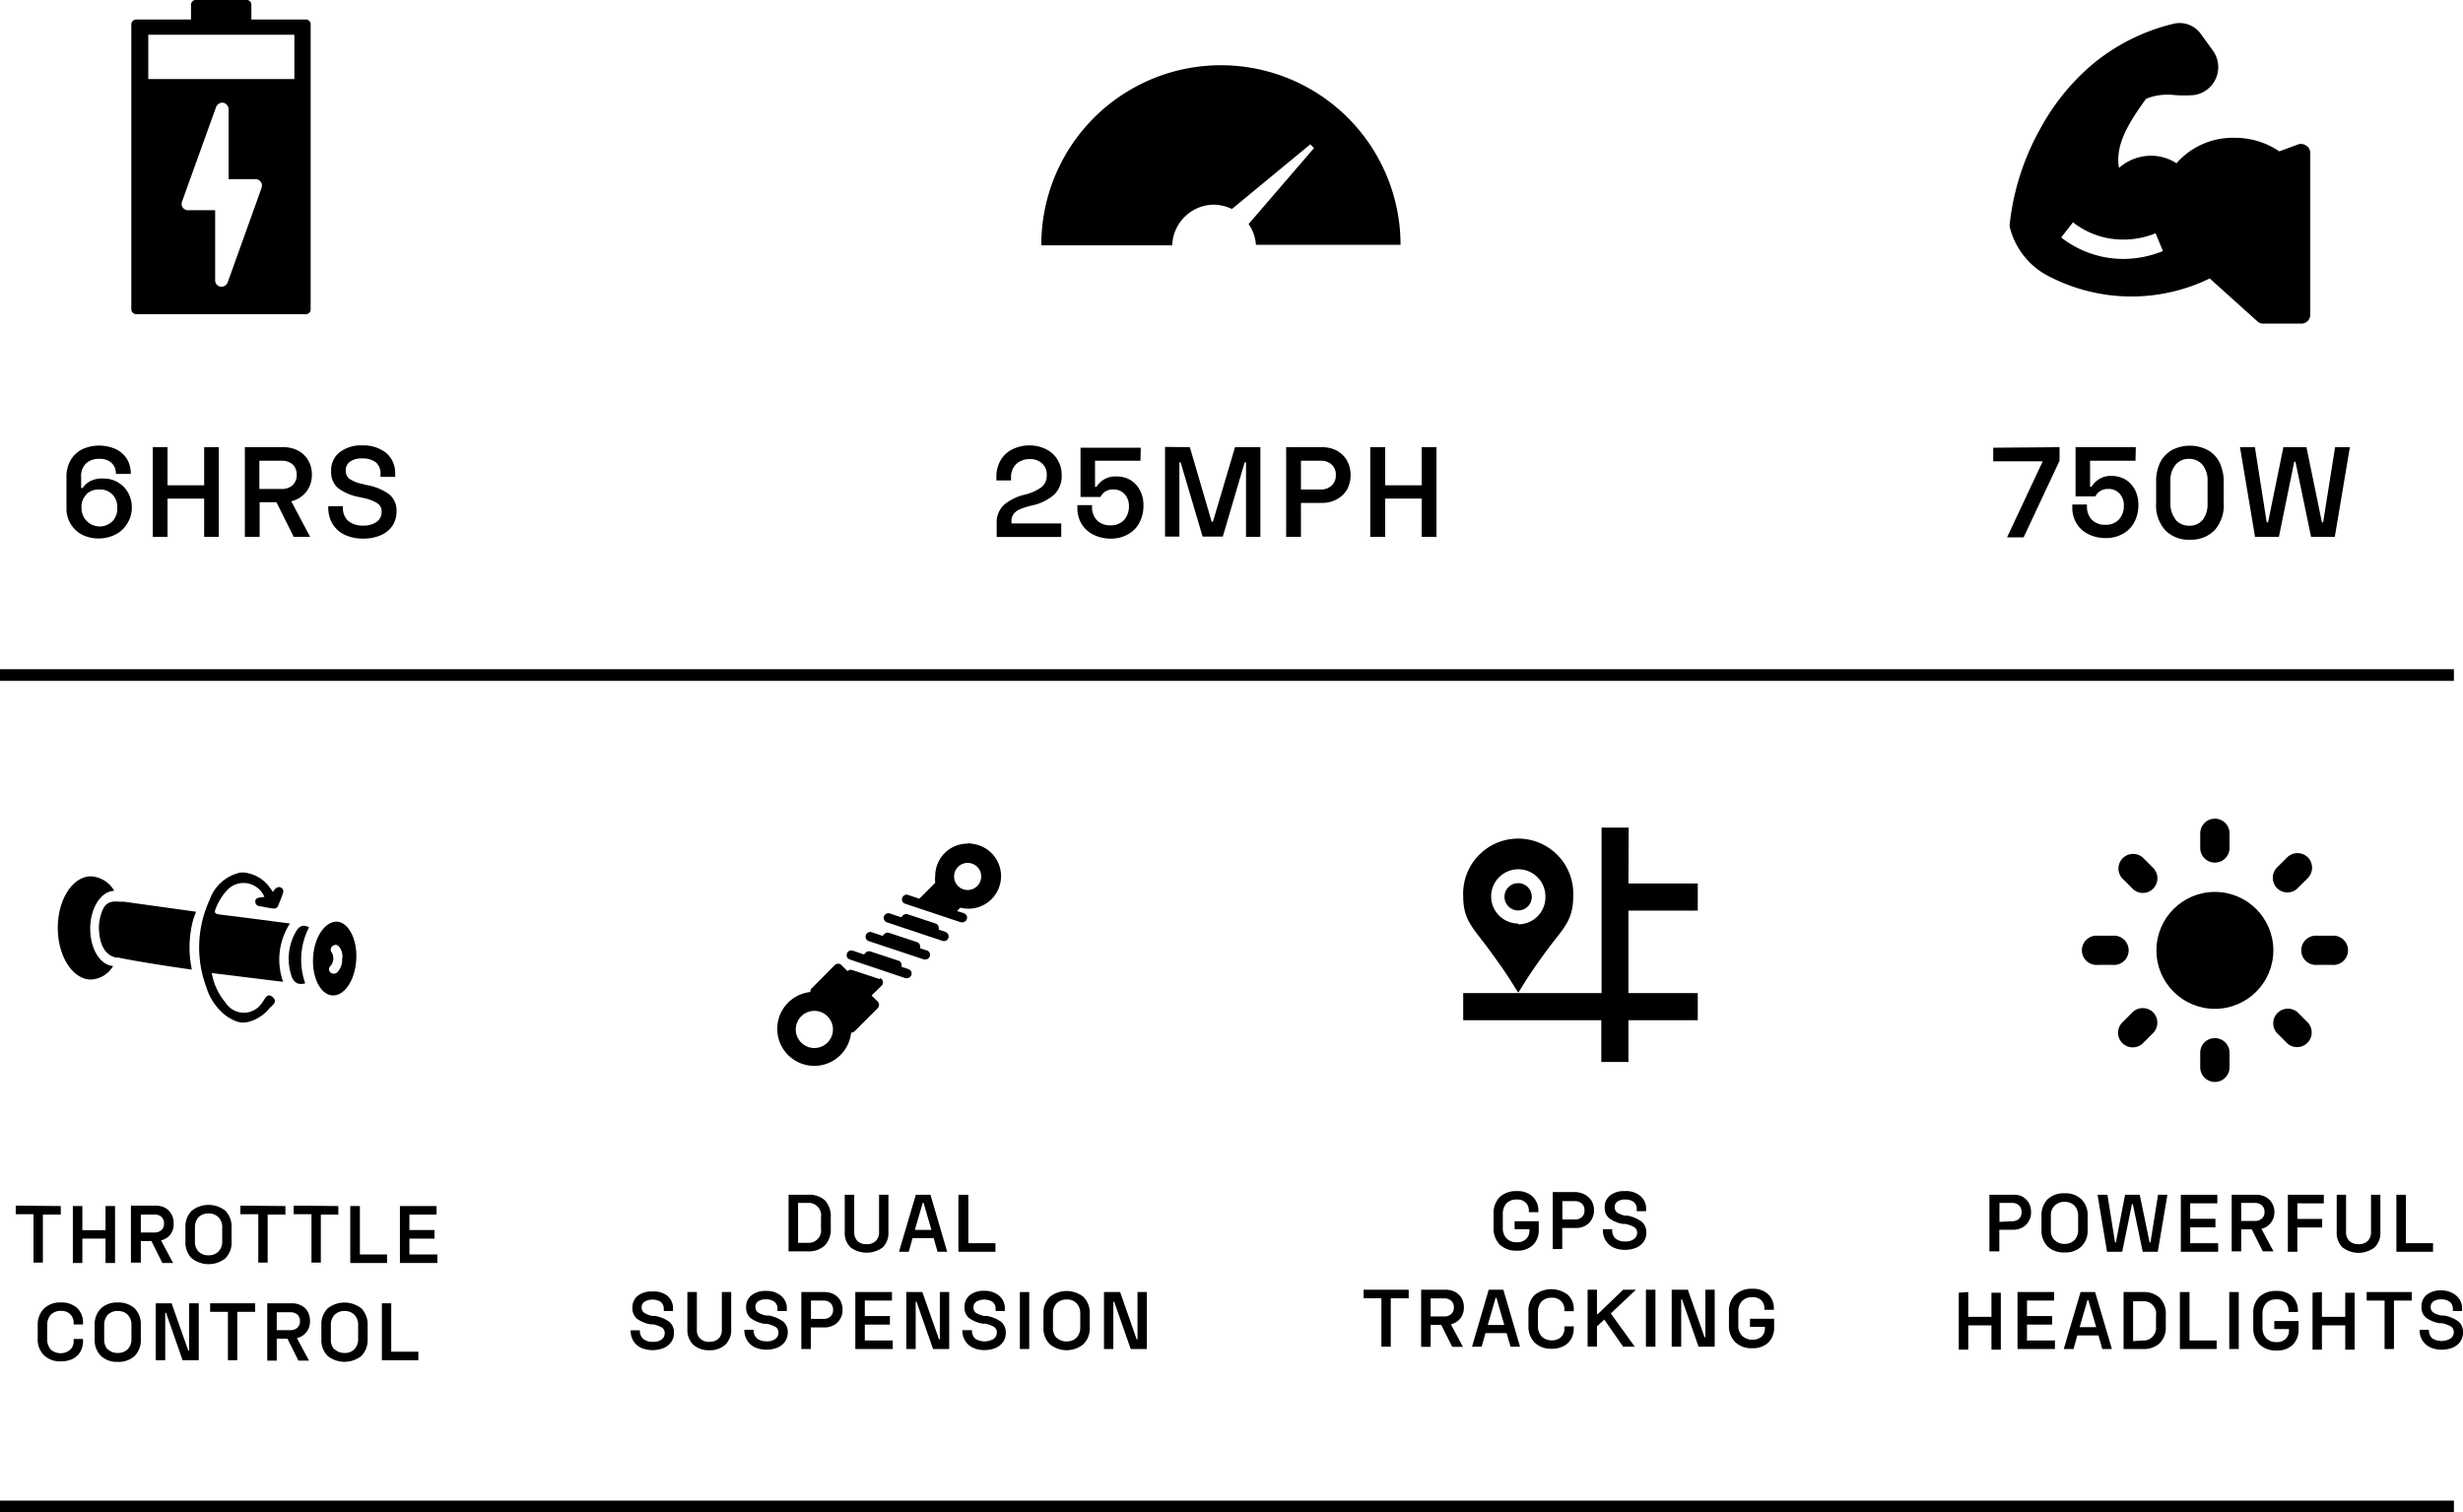 <svg id="Scorpion" xmlns="http://www.w3.org/2000/svg" viewBox="0 0 181.56 111.49"><defs><style>.cls-1{isolation:isolate;}.cls-2{fill:#010101;}</style></defs><g class="cls-1"><path d="M248.73,1732.51a2.13,2.13,0,0,1-.87.81,2.72,2.72,0,0,1-1.26.29,2.65,2.65,0,0,1-1.2-.28,2.15,2.15,0,0,1-1.15-1.93v-2.3a2.42,2.42,0,0,1,.31-1.27,2.07,2.07,0,0,1,.86-.8,3,3,0,0,1,2.48,0,2,2,0,0,1,.81.72,2.09,2.09,0,0,1,.28,1.1h-1.1a1,1,0,0,0-.31-.8,1.22,1.22,0,0,0-.89-.31,1.38,1.38,0,0,0-1,.34,1.28,1.28,0,0,0-.36,1v.81h.12a1.45,1.45,0,0,1,.52-.49,1.91,1.91,0,0,1,1-.21,2.06,2.06,0,0,1,1.07.28,2,2,0,0,1,.76.78,2.29,2.29,0,0,1,.27,1.12A2.23,2.23,0,0,1,248.73,1732.51Zm-3-2.15a1.25,1.25,0,0,0-.37,1,1.34,1.34,0,0,0,2.26,1,1.3,1.3,0,0,0,.37-1,1.28,1.28,0,0,0-.36-1,1.3,1.3,0,0,0-1-.36A1.27,1.27,0,0,0,245.71,1730.36Z" transform="translate(-239.35 -1693.91)"/><path d="M251.7,1726.88v2.81h2.7v-2.81h1.08v6.61H254.4v-2.82h-2.7v2.82h-1.09v-6.61Z" transform="translate(-239.35 -1693.91)"/><path d="M261.91,1730.19a2,2,0,0,1-1.09.68l1.39,2.62H261l-1.27-2.55h-1.24v2.55h-1.09v-6.61h2.84a2.36,2.36,0,0,1,1.08.25,1.86,1.86,0,0,1,.75.72,2.06,2.06,0,0,1,.27,1.06A2,2,0,0,1,261.91,1730.19Zm-3.44-.23h1.63a1.13,1.13,0,0,0,.82-.28,1,1,0,0,0,.3-.77,1,1,0,0,0-.3-.76,1.18,1.18,0,0,0-.82-.27h-1.63Z" transform="translate(-239.35 -1693.91)"/><path d="M267.81,1727.3a1.94,1.94,0,0,1,.67,1.57v.2H267.4v-.2a1.07,1.07,0,0,0-.35-.88,1.62,1.62,0,0,0-1-.28,1.46,1.46,0,0,0-.9.24.75.75,0,0,0-.31.65.72.72,0,0,0,.28.62,2.57,2.57,0,0,0,.94.37l.31.08a4,4,0,0,1,1.65.67,1.54,1.54,0,0,1,.56,1.28,1.87,1.87,0,0,1-.3,1.05,2,2,0,0,1-.86.7,3.14,3.14,0,0,1-1.3.25,3.18,3.18,0,0,1-1.34-.27,2.09,2.09,0,0,1-.9-.79,2.25,2.25,0,0,1-.33-1.24v-.09h1.08v.09a1.26,1.26,0,0,0,.39,1,1.66,1.66,0,0,0,1.1.34,1.61,1.61,0,0,0,1-.28.86.86,0,0,0,.36-.73.7.7,0,0,0-.32-.64,3,3,0,0,0-1-.38l-.32-.07a3.78,3.78,0,0,1-1.57-.66,1.56,1.56,0,0,1-.51-1.26,1.68,1.68,0,0,1,.62-1.38,2.56,2.56,0,0,1,1.67-.51A2.68,2.68,0,0,1,267.81,1727.3Z" transform="translate(-239.35 -1693.91)"/></g><g class="cls-1"><path d="M313.13,1727.81a2.1,2.1,0,0,1,.88-.79,2.82,2.82,0,0,1,1.24-.27,2.63,2.63,0,0,1,1.19.27,2,2,0,0,1,.85.76,2.08,2.08,0,0,1,.32,1.14,1.92,1.92,0,0,1-.54,1.45,3.61,3.61,0,0,1-1.62.8,5.57,5.57,0,0,0-.88.27,1.26,1.26,0,0,0-.49.35.9.9,0,0,0-.17.57v.14h3.67v1h-4.76v-1a1.76,1.76,0,0,1,.54-1.37,3.66,3.66,0,0,1,1.57-.76,3.4,3.4,0,0,0,1.19-.54,1.09,1.09,0,0,0,.39-.9,1.07,1.07,0,0,0-.34-.85,1.25,1.25,0,0,0-.9-.32,1.4,1.4,0,0,0-1,.36,1.28,1.28,0,0,0-.39,1v.21h-1.08v-.23A2.41,2.41,0,0,1,313.13,1727.81Z" transform="translate(-239.35 -1693.91)"/><path d="M323.42,1727.88h-3.35v1.92h.11a1.62,1.62,0,0,1,1.48-.76,2,2,0,0,1,1,.25,1.9,1.9,0,0,1,.71.75,2.28,2.28,0,0,1,.27,1.13,2.66,2.66,0,0,1-.3,1.28,2.07,2.07,0,0,1-.85.86,2.45,2.45,0,0,1-1.26.31,2.75,2.75,0,0,1-1.28-.29,2.08,2.08,0,0,1-.87-.79,2.22,2.22,0,0,1-.31-1.19v-.2h1.08v.12a1.39,1.39,0,0,0,.36,1,1.34,1.34,0,0,0,1,.37,1.3,1.3,0,0,0,1-.39,1.49,1.49,0,0,0,.36-1,1.29,1.29,0,0,0-.32-.91,1.07,1.07,0,0,0-.83-.34,1,1,0,0,0-.95.55H319v-3.63h4.44Z" transform="translate(-239.35 -1693.91)"/><path d="M327.06,1726.88l1.61,5.5h.09l1.63-5.5h1.87v6.61H331.2V1728h-.1l-1.61,5.47H328l-1.62-5.47h-.09v5.47h-1.06v-6.61Z" transform="translate(-239.35 -1693.91)"/><path d="M337.9,1727.14a1.9,1.9,0,0,1,.74.72,2.29,2.29,0,0,1,0,2.16,2,2,0,0,1-.76.71,2.26,2.26,0,0,1-1.07.26h-1.56v2.5h-1.09v-6.61h2.65A2.28,2.28,0,0,1,337.9,1727.14Zm-1.21,2.86a1.14,1.14,0,0,0,.82-.29,1,1,0,0,0,.31-.77,1,1,0,0,0-.31-.78,1.13,1.13,0,0,0-.82-.28h-1.44V1730Z" transform="translate(-239.35 -1693.91)"/><path d="M341.46,1726.88v2.81h2.69v-2.81h1.09v6.61h-1.09v-2.82h-2.69v2.82h-1.1v-6.61Z" transform="translate(-239.35 -1693.91)"/></g><g class="cls-1"><path d="M391.17,1726.88v1l-2.65,5.65H387.3l2.63-5.61h-3.65v-1Z" transform="translate(-239.35 -1693.91)"/><path d="M396.77,1727.88h-3.35v1.92h.11A1.62,1.62,0,0,1,395,1729a2,2,0,0,1,1,.25,2,2,0,0,1,.72.75,2.39,2.39,0,0,1,.26,1.13,2.66,2.66,0,0,1-.3,1.28,2.07,2.07,0,0,1-.85.86,2.45,2.45,0,0,1-1.26.31,2.77,2.77,0,0,1-1.28-.29,2.08,2.08,0,0,1-.87-.79,2.22,2.22,0,0,1-.31-1.19v-.2h1.08v.12a1.39,1.39,0,0,0,.36,1,1.34,1.34,0,0,0,1,.37,1.28,1.28,0,0,0,1-.39,1.49,1.49,0,0,0,.36-1,1.25,1.25,0,0,0-.32-.91,1.06,1.06,0,0,0-.83-.34,1,1,0,0,0-.95.55h-1.46v-3.63h4.44Z" transform="translate(-239.35 -1693.91)"/><path d="M398.59,1728a2.19,2.19,0,0,1,.87-.91,2.86,2.86,0,0,1,2.63,0,2.13,2.13,0,0,1,.87.91,3.19,3.19,0,0,1,.31,1.44V1731a2.75,2.75,0,0,1-.67,2,2.4,2.4,0,0,1-1.82.7,2.37,2.37,0,0,1-1.82-.7,2.7,2.7,0,0,1-.67-2v-1.53A3.19,3.19,0,0,1,398.59,1728Zm1.14,4.24a1.31,1.31,0,0,0,1,.43,1.25,1.25,0,0,0,1-.44,1.88,1.88,0,0,0,.35-1.2v-1.64a1.82,1.82,0,0,0-.37-1.21,1.28,1.28,0,0,0-1-.44,1.25,1.25,0,0,0-1,.45,1.81,1.81,0,0,0-.37,1.2V1731A1.89,1.89,0,0,0,399.73,1732.22Z" transform="translate(-239.35 -1693.91)"/><path d="M405.57,1726.88l.87,5.54h.1l1.13-5.54h1.7l1.14,5.54h.09l.88-5.54h1.09l-1.11,6.61h-1.75l-1.15-5.54h-.09l-1.13,5.54h-1.76l-1.11-6.61Z" transform="translate(-239.35 -1693.91)"/></g><g id="Smartlock-2"><g class="cls-1"><path d="M300.15,1782.4a1.73,1.73,0,0,1,.44,1.28v.78a1.71,1.71,0,0,1-.44,1.28,1.76,1.76,0,0,1-1.29.43h-1.38V1782h1.38A1.76,1.76,0,0,1,300.15,1782.4Zm-1.28,3.14a.92.92,0,0,0,1-1.06v-.82a.92.92,0,0,0-1-1.06h-.69v2.94Z" transform="translate(-239.35 -1693.91)"/><path d="M302.32,1784.74a.91.91,0,0,0,.23.66.93.93,0,0,0,.69.24.9.9,0,0,0,.67-.24.88.88,0,0,0,.24-.66V1782h.69v2.75a1.5,1.5,0,0,1-.42,1.13,2,2,0,0,1-2.37,0,1.47,1.47,0,0,1-.43-1.13V1782h.7Z" transform="translate(-239.35 -1693.91)"/><path d="M307.94,1782l1.23,4.2h-.71l-.28-1h-1.56l-.28,1h-.72l1.24-4.2Zm.07,2.59-.58-2h-.06l-.58,2Z" transform="translate(-239.35 -1693.91)"/><path d="M310.73,1782v3.57h2v.63H310V1782Z" transform="translate(-239.35 -1693.91)"/><path d="M288.54,1789.44a1.21,1.21,0,0,1,.42,1v.13h-.68v-.13a.65.65,0,0,0-.23-.55,1.18,1.18,0,0,0-1.2,0,.47.47,0,0,0-.2.41.45.45,0,0,0,.19.4,1.6,1.6,0,0,0,.59.23l.2,0a2.57,2.57,0,0,1,1.05.43,1,1,0,0,1,.35.81,1.15,1.15,0,0,1-.19.67,1.3,1.3,0,0,1-.55.45,2.2,2.2,0,0,1-1.67,0,1.37,1.37,0,0,1-.58-.51,1.43,1.43,0,0,1-.2-.79v0h.68v0a.8.8,0,0,0,.25.64,1.06,1.06,0,0,0,.7.21,1,1,0,0,0,.65-.17.57.57,0,0,0,.23-.47.48.48,0,0,0-.2-.41,2.2,2.2,0,0,0-.66-.24l-.2,0a2.46,2.46,0,0,1-1-.42,1,1,0,0,1-.32-.8,1.08,1.08,0,0,1,.39-.88,1.63,1.63,0,0,1,1.07-.32A1.64,1.64,0,0,1,288.54,1789.44Z" transform="translate(-239.35 -1693.91)"/><path d="M290.72,1791.94a.86.86,0,0,0,.24.66.91.91,0,0,0,.68.24.92.92,0,0,0,.68-.24.86.86,0,0,0,.24-.66v-2.77h.69v2.75a1.51,1.51,0,0,1-.43,1.13,1.66,1.66,0,0,1-1.18.41,1.69,1.69,0,0,1-1.19-.41,1.51,1.51,0,0,1-.43-1.13v-2.75h.7Z" transform="translate(-239.35 -1693.91)"/><path d="M296.92,1789.44a1.19,1.19,0,0,1,.43,1v.13h-.69v-.13a.64.64,0,0,0-.22-.55,1,1,0,0,0-.63-.18.92.92,0,0,0-.57.15.45.45,0,0,0-.2.41.46.46,0,0,0,.18.4,1.59,1.59,0,0,0,.6.23l.19,0a2.57,2.57,0,0,1,1.05.43,1,1,0,0,1,.36.81,1.23,1.23,0,0,1-.19.67,1.3,1.3,0,0,1-.55.45,2.15,2.15,0,0,1-.83.16,2.08,2.08,0,0,1-.85-.17,1.35,1.35,0,0,1-.57-.51,1.43,1.43,0,0,1-.21-.79v0h.68v0a.83.83,0,0,0,.25.64,1.06,1.06,0,0,0,.7.21,1,1,0,0,0,.65-.17.54.54,0,0,0,.23-.47.46.46,0,0,0-.2-.41,2.12,2.12,0,0,0-.65-.24l-.2,0a2.4,2.4,0,0,1-1-.42,1,1,0,0,1-.33-.8,1.06,1.06,0,0,1,.4-.88,1.6,1.6,0,0,1,1.06-.32A1.64,1.64,0,0,1,296.92,1789.44Z" transform="translate(-239.35 -1693.91)"/><path d="M300.81,1789.33a1.25,1.25,0,0,1,.48.46,1.41,1.41,0,0,1,.17.69,1.25,1.25,0,0,1-.18.68,1.12,1.12,0,0,1-.48.46,1.39,1.39,0,0,1-.68.16h-1v1.59h-.7v-4.2h1.69A1.53,1.53,0,0,1,300.81,1789.33Zm-.76,1.82a.73.73,0,0,0,.52-.18.63.63,0,0,0,.19-.49.66.66,0,0,0-.19-.5.73.73,0,0,0-.52-.18h-.92v1.35Z" transform="translate(-239.35 -1693.91)"/><path d="M305.1,1789.17v.63h-2v1.14h1.85v.63h-1.85v1.17h2.06v.63h-2.76v-4.2Z" transform="translate(-239.35 -1693.91)"/><path d="M307.34,1789.17l1.23,3.49h.06v-3.49h.69v4.2h-1.19l-1.22-3.49h-.06v3.49h-.69v-4.2Z" transform="translate(-239.35 -1693.91)"/><path d="M313,1789.44a1.21,1.21,0,0,1,.42,1v.13h-.68v-.13a.65.65,0,0,0-.23-.55,1.18,1.18,0,0,0-1.2,0,.47.47,0,0,0-.2.41.46.46,0,0,0,.18.4,1.74,1.74,0,0,0,.6.23l.2,0a2.57,2.57,0,0,1,1.05.43,1,1,0,0,1,.35.81,1.15,1.15,0,0,1-.19.67,1.3,1.3,0,0,1-.55.45,2.1,2.1,0,0,1-.82.16,2,2,0,0,1-.85-.17,1.37,1.37,0,0,1-.58-.51,1.43,1.43,0,0,1-.21-.79v0H311v0a.8.8,0,0,0,.25.64,1.3,1.3,0,0,0,1.35,0,.57.57,0,0,0,.23-.47.48.48,0,0,0-.2-.41,2.2,2.2,0,0,0-.66-.24l-.2,0a2.46,2.46,0,0,1-1-.42,1,1,0,0,1-.32-.8,1.08,1.08,0,0,1,.39-.88,1.63,1.63,0,0,1,1.07-.32A1.64,1.64,0,0,1,313,1789.44Z" transform="translate(-239.35 -1693.91)"/><path d="M315.22,1789.17v4.2h-.69v-4.2Z" transform="translate(-239.35 -1693.91)"/><path d="M316.73,1789.53a2,2,0,0,1,2.49,0,1.66,1.66,0,0,1,.46,1.24v1a1.64,1.64,0,0,1-.46,1.24,1.95,1.95,0,0,1-2.49,0,1.64,1.64,0,0,1-.46-1.24v-1A1.66,1.66,0,0,1,316.73,1789.53Zm.51,3a1,1,0,0,0,.74.28,1,1,0,0,0,.73-.28,1.08,1.08,0,0,0,.27-.77v-1a1.05,1.05,0,0,0-.27-.76.94.94,0,0,0-.73-.28,1,1,0,0,0-.74.28,1.05,1.05,0,0,0-.27.76v1A1.08,1.08,0,0,0,317.24,1792.56Z" transform="translate(-239.35 -1693.91)"/><path d="M321.92,1789.17l1.22,3.49h.06v-3.49h.69v4.2H322.7l-1.22-3.49h-.06v3.49h-.69v-4.2Z" transform="translate(-239.35 -1693.91)"/></g></g><g id="Fast_charge-2" data-name="Fast charge-2"><g class="cls-1"><path d="M349.9,1782.17a1.75,1.75,0,0,1,1.25-.44,1.62,1.62,0,0,1,1.18.4,1.44,1.44,0,0,1,.42,1.09v.06h-.7v-.08a.82.82,0,0,0-.23-.62.87.87,0,0,0-.67-.23,1,1,0,0,0-.75.28,1.13,1.13,0,0,0-.27.79v1a1.1,1.1,0,0,0,.27.79,1,1,0,0,0,.75.29.94.94,0,0,0,.7-.24.83.83,0,0,0,.24-.64v-.08H351v-.59h1.78v.59a1.56,1.56,0,0,1-.42,1.16,1.66,1.66,0,0,1-1.2.42,1.74,1.74,0,0,1-1.26-.45,1.69,1.69,0,0,1-.45-1.25v-1A1.67,1.67,0,0,1,349.9,1782.17Z" transform="translate(-239.35 -1693.91)"/><path d="M356.2,1782a1.32,1.32,0,0,1,.48.46,1.41,1.41,0,0,1,.17.69,1.25,1.25,0,0,1-.18.68,1.12,1.12,0,0,1-.48.46,1.39,1.39,0,0,1-.68.16h-1V1786h-.7v-4.2h1.69A1.53,1.53,0,0,1,356.2,1782Zm-.76,1.82a.73.73,0,0,0,.52-.18.63.63,0,0,0,.19-.49.66.66,0,0,0-.19-.5.73.73,0,0,0-.52-.18h-.92v1.35Z" transform="translate(-239.35 -1693.91)"/><path d="M360.26,1782.08a1.19,1.19,0,0,1,.43,1v.13H360v-.13a.64.64,0,0,0-.22-.55,1,1,0,0,0-.63-.18.92.92,0,0,0-.57.15.45.45,0,0,0-.2.41.46.46,0,0,0,.18.4,1.59,1.59,0,0,0,.6.23l.19,0a2.72,2.72,0,0,1,1,.43,1,1,0,0,1,.36.81,1.15,1.15,0,0,1-.19.67,1.3,1.3,0,0,1-.55.45,2.15,2.15,0,0,1-.83.16,2.08,2.08,0,0,1-.85-.17,1.38,1.38,0,0,1-.78-1.3v-.05h.68v.05a.83.83,0,0,0,.25.64,1.06,1.06,0,0,0,.7.21,1,1,0,0,0,.65-.17.55.55,0,0,0,.24-.47.47.47,0,0,0-.21-.41,2.12,2.12,0,0,0-.65-.24l-.2,0a2.4,2.4,0,0,1-1-.42,1,1,0,0,1-.33-.8,1.06,1.06,0,0,1,.4-.88,1.6,1.6,0,0,1,1.06-.32A1.64,1.64,0,0,1,360.26,1782.08Z" transform="translate(-239.35 -1693.91)"/><path d="M343.19,1789v.63h-1.32v3.57h-.69v-3.57h-1.31V1789Z" transform="translate(-239.35 -1693.91)"/><path d="M347,1791.11a1.26,1.26,0,0,1-.7.44l.89,1.66h-.79l-.81-1.62h-.78v1.62h-.7V1789h1.81a1.53,1.53,0,0,1,.69.16,1.3,1.3,0,0,1,.48.45,1.4,1.4,0,0,1,.17.68A1.29,1.29,0,0,1,347,1791.11Zm-2.19-.14h1a.73.73,0,0,0,.52-.18.63.63,0,0,0,.19-.49.62.62,0,0,0-.19-.48.73.73,0,0,0-.52-.18h-1Z" transform="translate(-239.35 -1693.91)"/><path d="M350.17,1789l1.23,4.2h-.7l-.29-1h-1.56l-.28,1h-.71l1.23-4.2Zm.07,2.6-.58-2h-.06l-.58,2Z" transform="translate(-239.35 -1693.91)"/><path d="M352.48,1789.38a2,2,0,0,1,2.45,0,1.43,1.43,0,0,1,.43,1.1v.1h-.69v-.11a.82.82,0,0,0-.25-.63.9.9,0,0,0-.69-.25,1,1,0,0,0-.75.28,1.17,1.17,0,0,0-.26.79v1a1.09,1.09,0,0,0,.27.78,1,1,0,0,0,.74.29.94.94,0,0,0,.7-.25.85.85,0,0,0,.24-.63v-.15h.69v.14a1.58,1.58,0,0,1-.2.8,1.29,1.29,0,0,1-.56.52,1.8,1.8,0,0,1-.87.19,1.69,1.69,0,0,1-1.25-.45,1.67,1.67,0,0,1-.46-1.26v-1A1.63,1.63,0,0,1,352.48,1789.38Z" transform="translate(-239.35 -1693.91)"/><path d="M359.94,1789l-1.85,1.75,1.77,2.45H359l-1.39-2-.54.5v1.49h-.69V1789h.69v1.8h.06L359,1789Z" transform="translate(-239.35 -1693.91)"/><path d="M361.38,1789v4.2h-.7V1789Z" transform="translate(-239.35 -1693.91)"/><path d="M363.77,1789l1.23,3.5h.06V1789h.69v4.2h-1.19l-1.22-3.49h-.06v3.49h-.7V1789Z" transform="translate(-239.35 -1693.91)"/><path d="M367.26,1789.38a1.71,1.71,0,0,1,1.25-.45,1.62,1.62,0,0,1,1.18.4,1.44,1.44,0,0,1,.42,1.09v.06h-.7v-.07a.88.88,0,0,0-.22-.63.91.91,0,0,0-.68-.23,1,1,0,0,0-.74.28,1.09,1.09,0,0,0-.28.79v1a1.05,1.05,0,0,0,.28.78,1.13,1.13,0,0,0,1.44.06.87.87,0,0,0,.24-.65v-.07h-1.1v-.6h1.78v.6a1.55,1.55,0,0,1-.42,1.15,1.64,1.64,0,0,1-1.2.42,1.69,1.69,0,0,1-1.25-.45,1.65,1.65,0,0,1-.46-1.25v-1A1.63,1.63,0,0,1,367.26,1789.38Z" transform="translate(-239.35 -1693.91)"/></g></g><path d="M243.83,1782.83v.63h-1.32V1787h-.69v-3.57h-1.31v-.63Z" transform="translate(-239.35 -1693.91)"/><path d="M245.42,1782.83v1.78h1.71v-1.78h.7v4.2h-.7v-1.8h-1.71v1.8h-.7v-4.2Z" transform="translate(-239.35 -1693.91)"/><path d="M251.91,1784.93a1.19,1.19,0,0,1-.69.43l.89,1.67h-.79l-.81-1.62h-.78V1787H249v-4.2h1.81a1.52,1.52,0,0,1,.69.15,1.16,1.16,0,0,1,.47.46,1.25,1.25,0,0,1,.18.68A1.24,1.24,0,0,1,251.91,1784.93Zm-2.18-.15h1a.73.73,0,0,0,.52-.18.62.62,0,0,0,.19-.48.63.63,0,0,0-.19-.49.73.73,0,0,0-.52-.17h-1Z" transform="translate(-239.35 -1693.91)"/><path d="M253.48,1783.18a2,2,0,0,1,2.49,0,1.68,1.68,0,0,1,.45,1.25v1a1.66,1.66,0,0,1-.45,1.25,2,2,0,0,1-2.49,0,1.63,1.63,0,0,1-.46-1.25v-1A1.65,1.65,0,0,1,253.48,1783.18Zm.5,3a1,1,0,0,0,.75.28,1,1,0,0,0,.73-.28,1.05,1.05,0,0,0,.27-.76v-1a1.05,1.05,0,0,0-.27-.76,1,1,0,0,0-.73-.28,1,1,0,0,0-.75.28,1.09,1.09,0,0,0-.26.76v1A1.09,1.09,0,0,0,254,1786.21Z" transform="translate(-239.35 -1693.91)"/><path d="M260.39,1782.83v.63h-1.31V1787h-.69v-3.57h-1.32v-.63Z" transform="translate(-239.35 -1693.91)"/><path d="M264.29,1782.83v.63H263V1787h-.69v-3.57H261v-.63Z" transform="translate(-239.35 -1693.91)"/><path d="M265.88,1782.83v3.57h2v.63h-2.71v-4.2Z" transform="translate(-239.35 -1693.91)"/><path d="M271.53,1782.83v.63h-2v1.14h1.85v.63h-1.85v1.17h2.06v.63h-2.76v-4.2Z" transform="translate(-239.35 -1693.91)"/><path d="M242.59,1790.39a1.69,1.69,0,0,1,1.24-.45,1.7,1.7,0,0,1,1.21.41,1.48,1.48,0,0,1,.43,1.11v.1h-.69v-.12a.89.89,0,0,0-.25-.63.92.92,0,0,0-.7-.25,1,1,0,0,0-.74.29,1.13,1.13,0,0,0-.26.78v1a1.13,1.13,0,0,0,.27.79,1.11,1.11,0,0,0,1.43,0,.85.85,0,0,0,.25-.63v-.16h.69v.15a1.57,1.57,0,0,1-.2.79,1.36,1.36,0,0,1-.56.53,2,2,0,0,1-.88.18,1.69,1.69,0,0,1-1.24-.45,1.63,1.63,0,0,1-.46-1.25v-1A1.67,1.67,0,0,1,242.59,1790.39Z" transform="translate(-239.35 -1693.91)"/><path d="M246.79,1790.38a1.72,1.72,0,0,1,1.24-.44,1.75,1.75,0,0,1,1.25.44,1.68,1.68,0,0,1,.45,1.25v1a1.66,1.66,0,0,1-.45,1.25,1.75,1.75,0,0,1-1.25.44,1.72,1.72,0,0,1-1.24-.44,1.63,1.63,0,0,1-.46-1.25v-1A1.65,1.65,0,0,1,246.79,1790.38Zm.5,3a1,1,0,0,0,.74.28,1,1,0,0,0,.74-.28,1.05,1.05,0,0,0,.27-.76v-1a1.08,1.08,0,0,0-.27-.77,1,1,0,0,0-.74-.28,1,1,0,0,0-.74.28,1.12,1.12,0,0,0-.26.77v1A1.09,1.09,0,0,0,247.29,1793.41Z" transform="translate(-239.35 -1693.91)"/><path d="M252,1790l1.23,3.49h.06V1790H254v4.2h-1.19l-1.22-3.5h-.06v3.5h-.7V1790Z" transform="translate(-239.35 -1693.91)"/><path d="M258.16,1790v.63h-1.32v3.57h-.69v-3.57h-1.31V1790Z" transform="translate(-239.35 -1693.91)"/><path d="M261.94,1792.13a1.32,1.32,0,0,1-.7.44l.89,1.66h-.78l-.81-1.62h-.79v1.62h-.7V1790h1.81a1.41,1.41,0,0,1,.69.16,1.15,1.15,0,0,1,.48.45,1.34,1.34,0,0,1,.17.68A1.29,1.29,0,0,1,261.94,1792.13Zm-2.19-.15h1a.73.73,0,0,0,.52-.18.62.62,0,0,0,.19-.48.63.63,0,0,0-.19-.49.77.77,0,0,0-.52-.17h-1Z" transform="translate(-239.35 -1693.91)"/><path d="M263.5,1790.38a2,2,0,0,1,2.49,0,1.68,1.68,0,0,1,.46,1.25v1a1.67,1.67,0,0,1-.46,1.25,2,2,0,0,1-2.49,0,1.67,1.67,0,0,1-.46-1.25v-1A1.68,1.68,0,0,1,263.5,1790.38Zm.51,3a1,1,0,0,0,.74.28.94.94,0,0,0,.73-.28,1.05,1.05,0,0,0,.27-.76v-1a1.08,1.08,0,0,0-.27-.77,1,1,0,0,0-.73-.28,1,1,0,0,0-.74.28,1.08,1.08,0,0,0-.27.77v1A1.05,1.05,0,0,0,264,1793.41Z" transform="translate(-239.35 -1693.91)"/><path d="M268.19,1790v3.57h2v.63H267.5V1790Z" transform="translate(-239.35 -1693.91)"/><g id="Suspension-3"><g class="cls-1"><path d="M388.42,1782.13a1.25,1.25,0,0,1,.48.46,1.41,1.41,0,0,1,.17.69,1.25,1.25,0,0,1-.18.68,1.12,1.12,0,0,1-.48.46,1.39,1.39,0,0,1-.68.16h-1v1.59H386V1782h1.69A1.41,1.41,0,0,1,388.42,1782.13Zm-.76,1.82a.73.73,0,0,0,.52-.18.63.63,0,0,0,.19-.49.66.66,0,0,0-.19-.5.73.73,0,0,0-.52-.18h-.92V1784Z" transform="translate(-239.35 -1693.91)"/><path d="M390.29,1782.33a1.71,1.71,0,0,1,1.25-.44,1.68,1.68,0,0,1,1.24.44,1.62,1.62,0,0,1,.46,1.24v1a1.62,1.62,0,0,1-.46,1.24,1.68,1.68,0,0,1-1.24.44,1.71,1.71,0,0,1-1.25-.44,1.66,1.66,0,0,1-.45-1.24v-1A1.66,1.66,0,0,1,390.29,1782.33Zm.51,3a1,1,0,0,0,.74.29,1,1,0,0,0,.74-.29,1.08,1.08,0,0,0,.26-.76v-1a1.08,1.08,0,0,0-.26-.76,1,1,0,0,0-.74-.29,1,1,0,0,0-.74.29,1,1,0,0,0-.27.76v1A1,1,0,0,0,390.8,1785.35Z" transform="translate(-239.35 -1693.91)"/><path d="M394.7,1782l.56,3.52h.06L396,1782h1.08l.73,3.52h.06l.56-3.52h.69l-.71,4.2h-1.11l-.73-3.52h-.06l-.72,3.52h-1.12l-.7-4.2Z" transform="translate(-239.35 -1693.91)"/><path d="M402.8,1782v.63h-2v1.14h1.86v.63h-1.86v1.17h2.06v.63h-2.75V1782Z" transform="translate(-239.35 -1693.91)"/><path d="M406.74,1784.07a1.2,1.2,0,0,1-.69.44l.89,1.66h-.79l-.81-1.62h-.78v1.62h-.7V1782h1.81a1.41,1.41,0,0,1,.69.16,1.2,1.2,0,0,1,.47.45,1.28,1.28,0,0,1,.18.68A1.24,1.24,0,0,1,406.74,1784.07Zm-2.18-.14h1a.76.76,0,0,0,.53-.18.64.64,0,0,0,.19-.49.62.62,0,0,0-.19-.48.76.76,0,0,0-.53-.18h-1Z" transform="translate(-239.35 -1693.91)"/><path d="M410.65,1782v.63H408.7v1.15h1.83v.63H408.7v1.79H408V1782Z" transform="translate(-239.35 -1693.91)"/><path d="M412.29,1784.74a.88.88,0,0,0,.24.66.91.91,0,0,0,.68.24.92.92,0,0,0,.68-.24.88.88,0,0,0,.24-.66V1782h.69v2.75a1.47,1.47,0,0,1-.43,1.13,1.94,1.94,0,0,1-2.36,0,1.47,1.47,0,0,1-.43-1.13V1782h.69Z" transform="translate(-239.35 -1693.91)"/><path d="M416.7,1782v3.57h2v.63H416V1782Z" transform="translate(-239.35 -1693.91)"/><path d="M384.44,1789.17V1791h1.71v-1.78h.69v4.2h-.69v-1.79h-1.71v1.79h-.7v-4.2Z" transform="translate(-239.35 -1693.91)"/><path d="M390.77,1789.17v.63h-2v1.14h1.85v.63h-1.85v1.17h2.06v.63h-2.76v-4.2Z" transform="translate(-239.35 -1693.91)"/><path d="M393.79,1789.17l1.24,4.2h-.71l-.28-1h-1.56l-.28,1h-.72l1.24-4.2Zm.08,2.59-.58-2h-.06l-.58,2Z" transform="translate(-239.35 -1693.91)"/><path d="M398.56,1789.6a1.69,1.69,0,0,1,.44,1.28v.78a1.67,1.67,0,0,1-.44,1.28,1.75,1.75,0,0,1-1.29.43h-1.38v-4.2h1.38A1.75,1.75,0,0,1,398.56,1789.6Zm-1.28,3.14a.92.92,0,0,0,1-1v-.83a.92.92,0,0,0-1-1.06h-.69v2.94Z" transform="translate(-239.35 -1693.91)"/><path d="M400.75,1789.17v3.57h2v.63h-2.71v-4.2Z" transform="translate(-239.35 -1693.91)"/><path d="M404.38,1789.17v4.2h-.7v-4.2Z" transform="translate(-239.35 -1693.91)"/><path d="M405.89,1789.53a1.77,1.77,0,0,1,1.26-.44,1.64,1.64,0,0,1,1.18.4,1.47,1.47,0,0,1,.41,1.09v.06h-.69v-.08a.86.86,0,0,0-.23-.62.88.88,0,0,0-.67-.23,1,1,0,0,0-.75.28,1.13,1.13,0,0,0-.27.79v1a1.1,1.1,0,0,0,.27.79,1,1,0,0,0,.75.29.93.93,0,0,0,.69-.24.84.84,0,0,0,.24-.64v-.08H407v-.59h1.79v.59a1.56,1.56,0,0,1-.43,1.16,1.61,1.61,0,0,1-1.19.42,1.72,1.72,0,0,1-1.26-.45,1.66,1.66,0,0,1-.46-1.25v-1A1.67,1.67,0,0,1,405.89,1789.53Z" transform="translate(-239.35 -1693.91)"/><path d="M410.51,1789.17V1791h1.72v-1.78h.69v4.2h-.69v-1.79h-1.72v1.79h-.69v-4.2Z" transform="translate(-239.35 -1693.91)"/><path d="M417.13,1789.17v.63h-1.31v3.57h-.69v-3.57h-1.32v-.63Z" transform="translate(-239.35 -1693.91)"/><path d="M420.42,1789.44a1.21,1.21,0,0,1,.42,1v.13h-.68v-.13a.65.65,0,0,0-.23-.55,1,1,0,0,0-.63-.18,1,1,0,0,0-.57.15.47.47,0,0,0-.2.41.46.46,0,0,0,.18.4,1.66,1.66,0,0,0,.6.23l.2,0a2.57,2.57,0,0,1,1.05.43,1,1,0,0,1,.35.81,1.15,1.15,0,0,1-.19.67,1.3,1.3,0,0,1-.55.45,2.1,2.1,0,0,1-.82.16,2,2,0,0,1-.85-.17,1.37,1.37,0,0,1-.58-.51,1.43,1.43,0,0,1-.21-.79v0h.69v0a.8.8,0,0,0,.25.64,1.3,1.3,0,0,0,1.35,0,.57.57,0,0,0,.23-.47.47.47,0,0,0-.21-.41,2,2,0,0,0-.65-.24l-.2,0a2.4,2.4,0,0,1-1-.42,1,1,0,0,1-.32-.8,1.08,1.08,0,0,1,.39-.88,1.62,1.62,0,0,1,1.06-.32A1.67,1.67,0,0,1,420.42,1789.44Z" transform="translate(-239.35 -1693.91)"/></g></g><circle cx="163.27" cy="70.07" r="4.31"/><path d="M402.62,1754.27a1.08,1.08,0,0,0-1.08,1.08v1.08a1.08,1.08,0,0,0,2.16,0v-1.08A1.08,1.08,0,0,0,402.62,1754.27Z" transform="translate(-239.35 -1693.91)"/><path d="M402.62,1770.45a1.07,1.07,0,0,0-1.08,1.07v1.08a1.08,1.08,0,0,0,2.16,0v-1.08A1.08,1.08,0,0,0,402.62,1770.45Z" transform="translate(-239.35 -1693.91)"/><path d="M411.25,1762.9h-1.08a1.08,1.08,0,1,0,0,2.15h1.08a1.08,1.08,0,1,0,0-2.15Z" transform="translate(-239.35 -1693.91)"/><path d="M395.07,1762.9H394a1.08,1.08,0,1,0,0,2.15h1.08a1.08,1.08,0,1,0,0-2.15Z" transform="translate(-239.35 -1693.91)"/><path d="M409.46,1757.11a1.09,1.09,0,0,0-1.5,0l-.76.76a1.08,1.08,0,0,0,.76,1.84,1.08,1.08,0,0,0,.76-.31l.76-.76A1.09,1.09,0,0,0,409.46,1757.11Z" transform="translate(-239.35 -1693.91)"/><path d="M398.07,1768.55a1.09,1.09,0,0,0-1.53,0l0,0-.76.76a1.08,1.08,0,0,0,1.49,1.56l0,0,.76-.76A1.09,1.09,0,0,0,398.07,1768.55Z" transform="translate(-239.35 -1693.91)"/><path d="M409.48,1769.31l-.76-.76a1.08,1.08,0,0,0-1.52,1.53l.76.76a1.08,1.08,0,0,0,1.52-1.53Z" transform="translate(-239.35 -1693.91)"/><path d="M398.07,1757.9l0,0-.76-.76a1.08,1.08,0,0,0-1.52,1.53l.76.76a1.07,1.07,0,0,0,1.52,0A1.09,1.09,0,0,0,398.07,1757.9Z" transform="translate(-239.35 -1693.91)"/><path d="M261.88,1695.35h-4v-1.14a.36.36,0,0,0-.39-.3h-3.67a.36.36,0,0,0-.39.3v1.14h-4a.37.37,0,0,0-.4.31v21.1a.37.37,0,0,0,.4.31h12.43a.35.35,0,0,0,.39-.31v-21.1A.35.35,0,0,0,261.88,1695.35Zm-3.24,12.39-2.51,7a.49.49,0,0,1-.44.31h-.05a.47.47,0,0,1-.43-.46v-5.18h-2a.49.49,0,0,1-.33-.13.48.48,0,0,1-.12-.48l2.52-7a.51.51,0,0,1,.49-.32.49.49,0,0,1,.43.48v5.16h2a.43.43,0,0,1,.32.14.44.44,0,0,1,.11.48Zm2.41-8H250.28v-3.27h10.77Z" transform="translate(-239.35 -1693.91)"/><g id="Path_404-4" data-name="Path 404-4"><path d="M329.35,1698.72A13.24,13.24,0,0,0,316.11,1712h9.65a3.1,3.1,0,0,1,3.08-3,3.17,3.17,0,0,1,1.32.32l5.78-4.77.27.28-4.82,5.6a3,3,0,0,1,.54,1.53h10.66A13.24,13.24,0,0,0,329.35,1698.72Z" transform="translate(-239.35 -1693.91)"/></g><path d="M409.34,1704.64a.65.65,0,0,0-.59-.08l-1.38.51a5.8,5.8,0,0,0-3.34-1,5.49,5.49,0,0,0-4.24,1.88,3.43,3.43,0,0,0-2.56-.49,3.6,3.6,0,0,0-1.68.83c-.29-1.69.68-3.28,2-5.1a4.25,4.25,0,0,1,2.09-.27,9.76,9.76,0,0,0,1.43,0,2.08,2.08,0,0,0,1.41-3.27l-.89-1.23a1.92,1.92,0,0,0-2.05-.75,14.68,14.68,0,0,0-6.13,3.14,16.57,16.57,0,0,0-3.65,4.57,18.5,18.5,0,0,0-2.27,7.1s0,.09,0,.13a5.57,5.57,0,0,0,3.05,3.75,13.18,13.18,0,0,0,11.7.08l3.51,3.16a.64.64,0,0,0,.44.17H409a.66.66,0,0,0,.46-.19.68.68,0,0,0,.19-.46v-11.89A.63.63,0,0,0,409.34,1704.64ZM395.87,1713a7.4,7.4,0,0,1-1.58-.17,7.51,7.51,0,0,1-3-1.41l.87-1.12a6,6,0,0,0,2.42,1.14,6.3,6.3,0,0,0,3.67-.33l.54,1.31A7.78,7.78,0,0,1,395.87,1713Z" transform="translate(-239.35 -1693.91)"/><path d="M257.64,1758.29a2.68,2.68,0,0,1,1.62,1.09,3,3,0,0,1,.21.3,1.24,1.24,0,0,1,.19-.26c.14-.1.26-.15.4-.07a.31.31,0,0,1,.16.38,10.52,10.52,0,0,1-.39,1c-.08.18-.27.18-.45.15s-.4-.06-.6-.11-.57,0-.61-.36.4-.33.67-.37a1.66,1.66,0,0,0-2.73-.52,4.27,4.27,0,0,0-.85,1.36c-.17.37,0,.42.31.46,1.69.2,3.39.43,5.15.66a4.91,4.91,0,0,0-.5,4.3l-5.26-.65a4.58,4.58,0,0,0,1,2.16,1.6,1.6,0,0,0,2.73,0c.19-.23.34-.74.75-.39s0,.59-.23.83a2.94,2.94,0,0,1-1.54,1,1.55,1.55,0,0,1-.78,0,3.15,3.15,0,0,1-.89-.46,4.14,4.14,0,0,1-1.43-2.07,8.37,8.37,0,0,1,.23-6.46,3.1,3.1,0,0,1,2.19-2A1.46,1.46,0,0,1,257.64,1758.29Z" transform="translate(-239.35 -1693.91)"/><path class="cls-2" d="M262.13,1762.28a5.22,5.22,0,0,0-.28,4.13c-.59.16-.9-.11-1.05-.66a4,4,0,0,1,.32-3.07C261.33,1762.28,261.6,1762,262.13,1762.28Z" transform="translate(-239.35 -1693.91)"/><path d="M264.18,1761.86c-.88,0-1.66,1.13-1.75,2.63s.55,2.76,1.43,2.81,1.66-1.12,1.75-2.62S265.06,1761.92,264.18,1761.86Zm.39,2.79a1.27,1.27,0,0,1-.3.88.38.38,0,0,1-.55.09.33.33,0,0,1,0-.5.84.84,0,0,0,.07-1,.34.34,0,0,1,.16-.51c.24-.11.37.05.49.23A1.19,1.19,0,0,1,264.57,1764.65Z" transform="translate(-239.35 -1693.91)"/><path d="M246,1762.38c0-1.52.79-2.76,1.77-2.79a2.11,2.11,0,0,0-1.71-1.07c-1.35,0-2.45,1.7-2.45,3.8s1.1,3.81,2.45,3.81a2,2,0,0,0,1.63-1C246.74,1765.08,246,1763.87,246,1762.38Z" transform="translate(-239.35 -1693.91)"/><path d="M253.8,1761.13l-5.32-.74-.32,0c-.87-.08-1.18.19-1.43,1.18a4.32,4.32,0,0,0-.09.62c0,1.31.42,2.13,1.26,2.32l.17,0c1.79.38,5.42.89,5.42.89l-.07-.39a7.9,7.9,0,0,1,.18-3.32Z" transform="translate(-239.35 -1693.91)"/><rect y="49.34" width="180.89" height="0.86"/><rect y="110.64" width="180.89" height="0.86"/><path d="M310.68,1756.11a2.38,2.38,0,0,0-2.39,2.39,2.18,2.18,0,0,0,0,.5l-1.17,1.17-.83-.28a.34.34,0,0,0-.43.22.33.33,0,0,0,.21.43l4.11,1.37.11,0a.35.35,0,0,0,.35-.34.35.35,0,0,0-.24-.33l-.5-.16.24-.25a2.4,2.4,0,1,0,1-4.69,2,2,0,0,0-.49-.05Zm0,3.42a1,1,0,1,1,1-1h0a1,1,0,0,1-1,1Z" transform="translate(-239.35 -1693.91)"/><path d="M306.34,1765.37l-.54-.18a.27.27,0,0,0,0-.2.33.33,0,0,0-.22-.25l-2.06-.68a.35.35,0,0,0-.35.08l-.13.14-.83-.28a.34.34,0,0,0-.43.22.33.33,0,0,0,.21.43l4.11,1.38h.11a.34.34,0,0,0,.34-.34.32.32,0,0,0-.23-.32Z" transform="translate(-239.35 -1693.91)"/><path d="M307.71,1764l-.54-.18a.27.27,0,0,0,0-.2.33.33,0,0,0-.22-.25l-2.06-.68a.35.35,0,0,0-.35.08l-.13.14-.83-.28a.35.35,0,0,0-.24.65h0l4.12,1.37.1,0a.35.35,0,0,0,.35-.34.35.35,0,0,0-.24-.33Z" transform="translate(-239.35 -1693.91)"/><path d="M309.08,1762.63l-.54-.18a.27.27,0,0,0,0-.2.33.33,0,0,0-.22-.25l-2.06-.68a.35.35,0,0,0-.35.08l-.13.14-.83-.28a.35.35,0,0,0-.44.21.35.35,0,0,0,.21.44h0l4.11,1.37a.34.34,0,0,0,.43-.22.34.34,0,0,0-.21-.43Z" transform="translate(-239.35 -1693.91)"/><path d="M304.23,1766.11l-2.06-.68a.35.35,0,0,0-.35.08l0,0-.45-.45a.34.34,0,0,0-.48,0l-1.71,1.72a.3.3,0,0,0-.09.27,2.73,2.73,0,1,0,3,3h0a.39.39,0,0,0,.25-.1l1.71-1.71a.36.36,0,0,0,0-.49l-.45-.44.74-.73a.34.34,0,0,0,0-.48.42.42,0,0,0-.14-.09Zm-4.85,5.07a1.37,1.37,0,1,1,1.37-1.37,1.37,1.37,0,0,1-1.37,1.37Z" transform="translate(-239.35 -1693.91)"/><circle cx="111.91" cy="66.12" r="1.01"/><path d="M355.32,1760a4.06,4.06,0,1,0-8.11,0c0,1.77.75,2.34,1.89,3.9,1.56,2.12,1.73,2.54,2.17,3.2.31-.47.66-1.16,2.16-3.2C354.57,1762.37,355.32,1761.8,355.32,1760Zm-4.05,2a2,2,0,1,1,2-2A2,2,0,0,1,351.27,1762.06Z" transform="translate(-239.35 -1693.91)"/><path d="M359.41,1754.93h-2v12.2H347.21v2h10.18v3.08h2v-3.08h5.11v-2h-5.11v-6.08h5.11v-2h-5.11Z" transform="translate(-239.35 -1693.91)"/></svg>